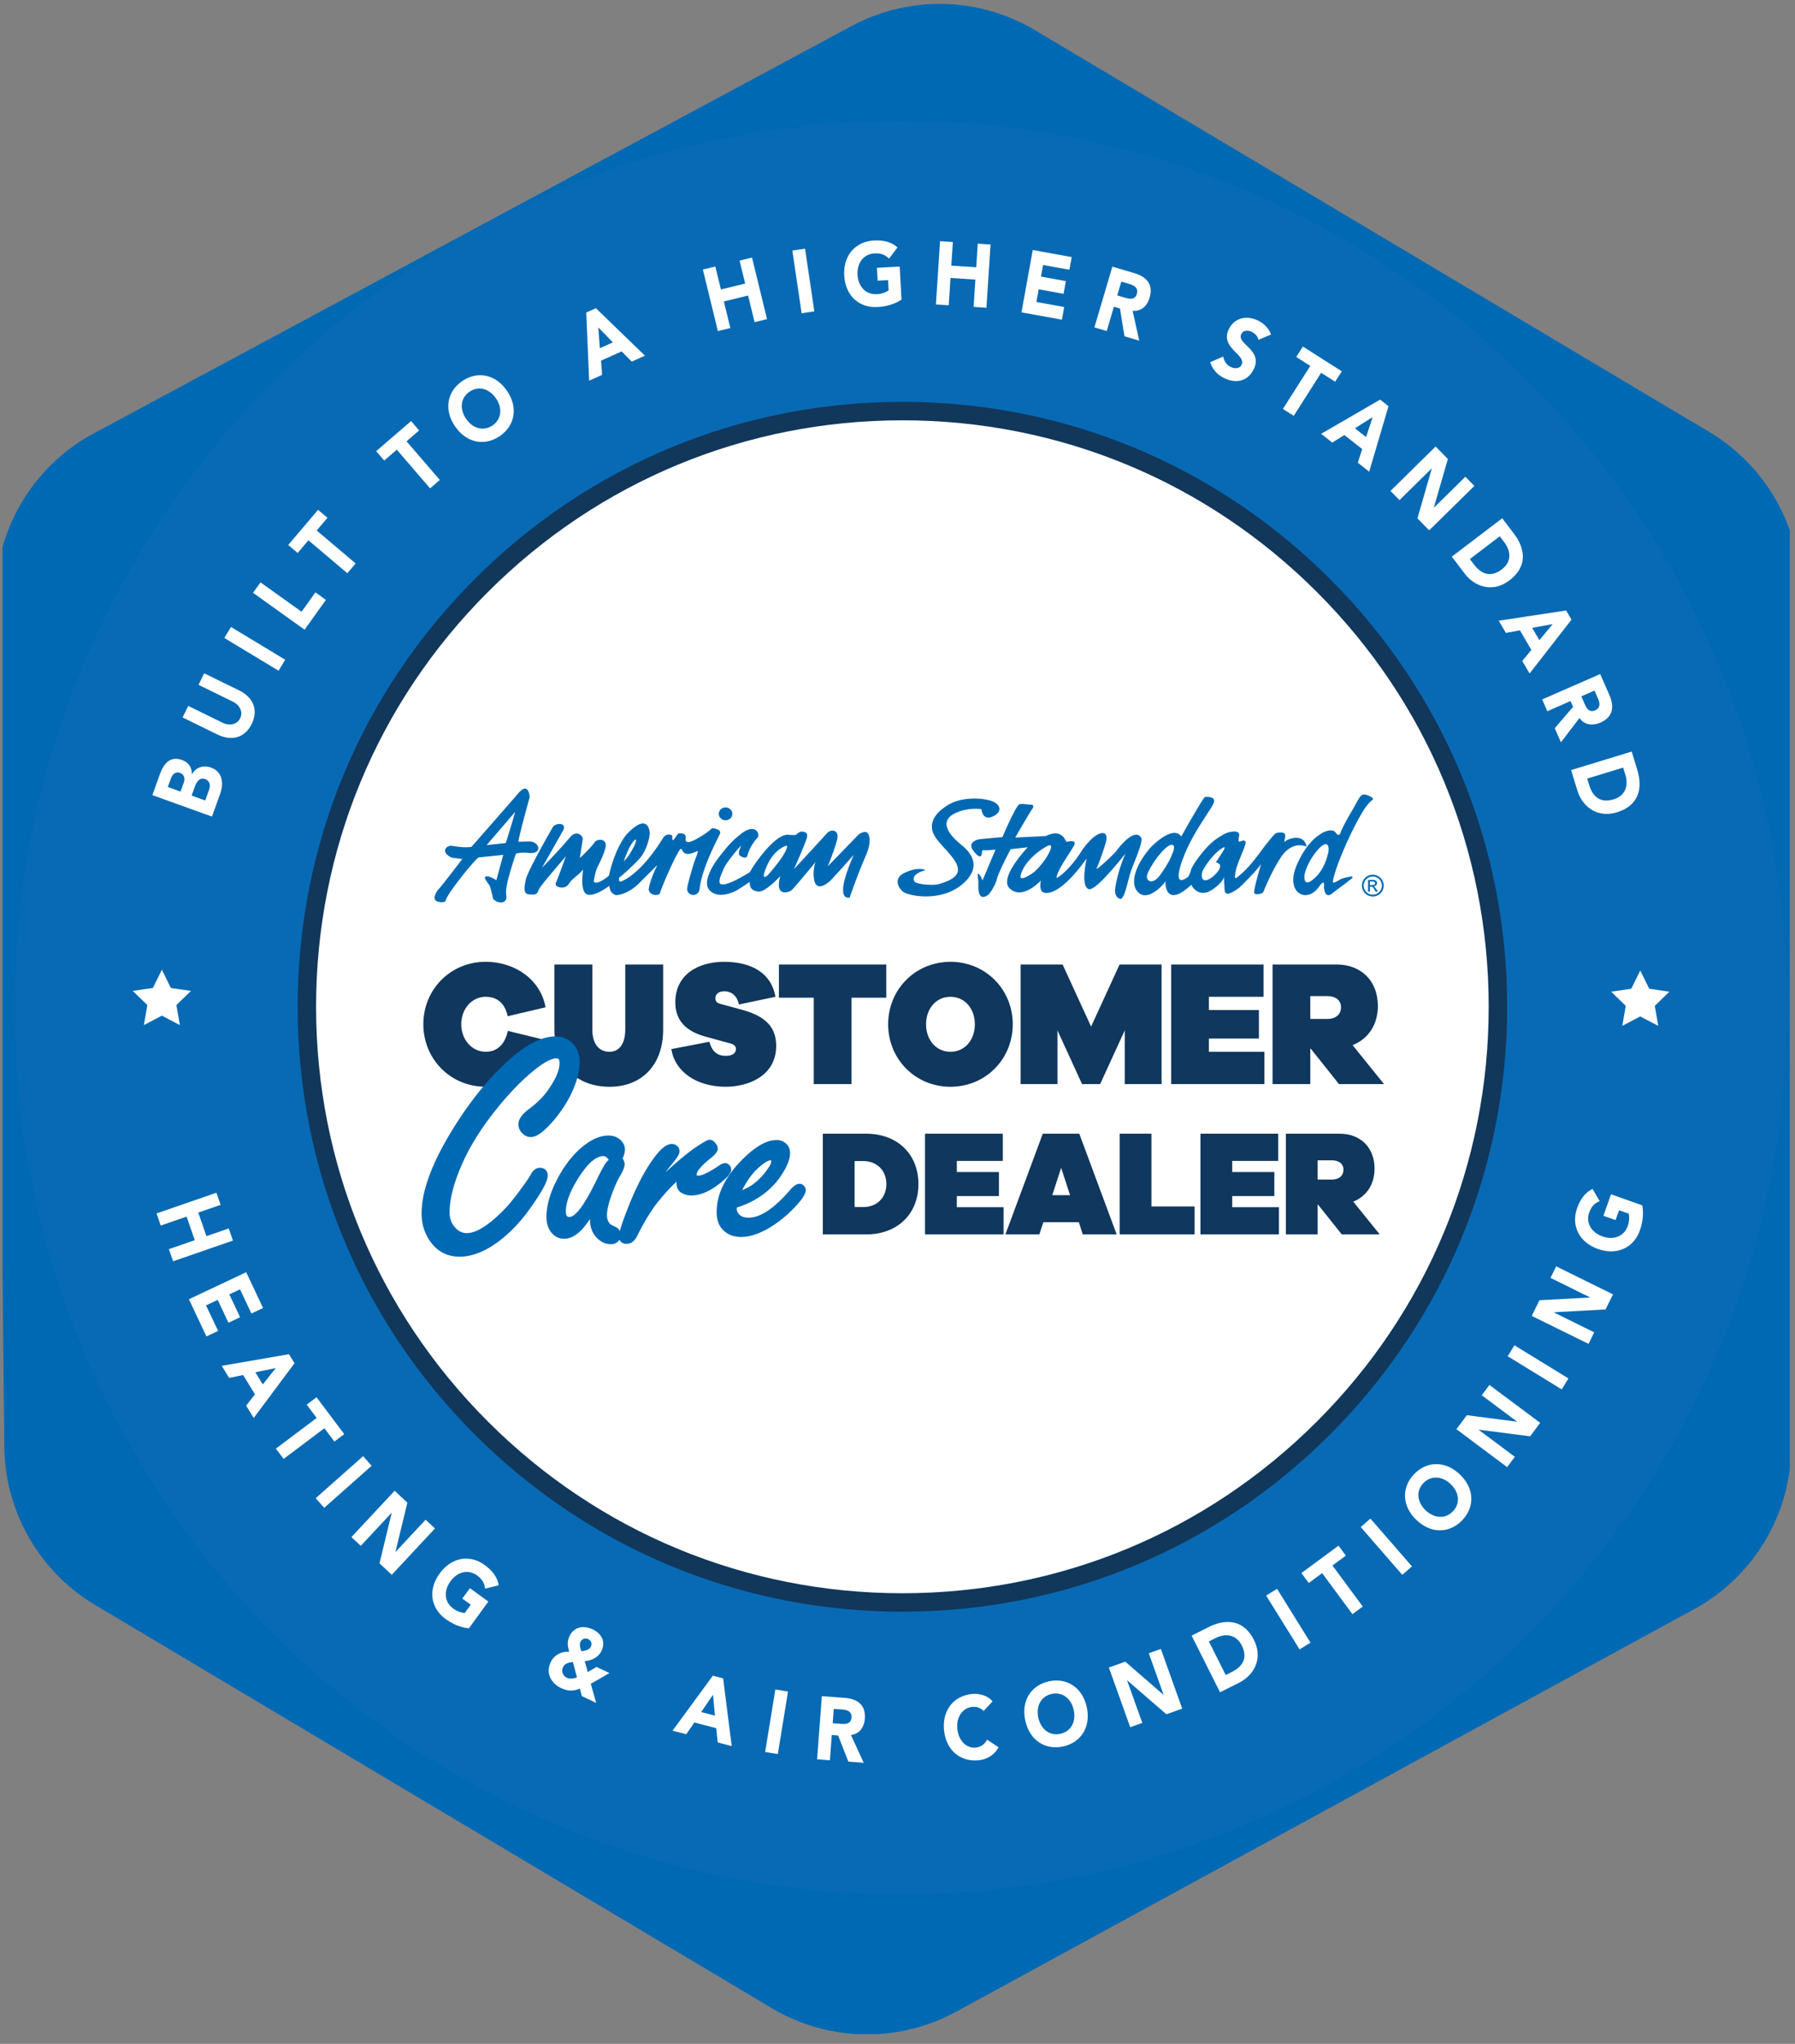<svg width="174" height="198" fill="none" xmlns="http://www.w3.org/2000/svg"><rect width="100%" height="100%" fill="#808080" stroke="none"/><g clip-path="url(#clip0_2736_5170)"><path d="M165.699 41.853L100.321 2.921a18.06 18.06 0 00-17.782-.392L9.082 41.99A18.046 18.046 0 00-.423 58.07l.844 82.1a18.046 18.046 0 008.81 15.316l65.584 39.054a18.054 18.054 0 0017.878.339l71.538-39a18.044 18.044 0 009.407-15.651l.872-82.684a18.044 18.044 0 00-8.811-15.69z" fill="#0069B4"/><path d="M87.33 183.487c-11.592 0-22.844-2.273-33.445-6.754a85.635 85.635 0 01-27.303-18.4c-7.886-7.882-14.079-17.066-18.407-27.293-4.484-10.597-6.756-21.846-6.756-33.433 0-11.588 2.274-22.837 6.756-33.433 4.328-10.228 10.521-19.412 18.407-27.294a85.623 85.623 0 0127.303-18.4c10.6-4.483 21.853-6.754 33.445-6.754 11.591 0 22.844 2.273 33.445 6.754a85.625 85.625 0 0127.303 18.4 85.603 85.603 0 0118.407 27.294c4.484 10.594 6.758 21.843 6.758 33.43 0 11.588-2.274 22.836-6.756 33.433-4.328 10.228-10.521 19.412-18.406 27.294a85.63 85.63 0 01-27.304 18.4c-10.603 4.483-21.856 6.756-33.447 6.756zm0-143.458c-15.385 0-29.848 5.99-40.727 16.863-10.879 10.872-16.869 25.333-16.869 40.712 0 15.379 5.992 29.838 16.869 40.713 10.879 10.875 25.342 16.862 40.727 16.862 15.384 0 29.848-5.987 40.727-16.862 10.879-10.875 16.869-25.334 16.869-40.713 0-15.379-5.99-29.837-16.869-40.712-10.879-10.875-25.343-16.863-40.727-16.863z" fill="#086AB4"/><path d="M87.396 155.24c31.883 0 57.729-25.837 57.729-57.708s-25.846-57.708-57.73-57.708c-31.882 0-57.728 25.837-57.728 57.708s25.846 57.708 57.729 57.708z" fill="#fff"/><path d="M52.9 100.765c-.446 2.75-2.614 4.514-5.823 4.514-3.391 0-6.039-2.663-6.039-6.053s2.648-6.053 6.039-6.053c2.846 0 5.328 1.729 5.807 4.41l-3.673.865c-.248-1.21-.977-1.885-2.134-1.885-1.323 0-2.365 1.158-2.365 2.663 0 1.504 1.042 2.663 2.365 2.663 1.14 0 1.87-.726 2.15-2.023l3.674.899zm11.384-1.018c0 3.441-2.085 5.534-5.195 5.534-3.211 0-5.345-2.093-5.345-5.534v-6.312h3.674v6.312c0 1.402.661 2.145 1.67 2.145.91 0 1.522-.743 1.522-2.145v-6.312h3.674v6.312zm10.889-3.182l-3.54.743c-.249-1.108-1.01-1.28-1.424-1.28-.48 0-.86.224-.86.675 0 .208.065.432.43.535l2.169.588c2.15.59 3.292 1.591 3.292 3.493 0 2.939-2.746 3.96-4.882 3.96-2.879 0-4.947-1.488-5.279-3.649l3.69-.71c.248.969.795 1.366 1.59 1.366.495 0 .976-.173.976-.656 0-.208-.081-.416-.495-.535l-2.267-.622c-2.117-.535-3.11-1.626-3.11-3.39 0-2.611 2.133-3.908 4.732-3.908 2.76 0 4.597 1.175 4.978 3.39zm7.365.087v8.37H78.88v-8.37h-3.375v-3.217h10.407v3.217h-3.375zm15.634 2.576c0 3.39-2.647 6.053-6.038 6.053-3.391 0-6.04-2.663-6.04-6.053s2.649-6.053 6.04-6.053c3.39 0 6.038 2.663 6.038 6.053zm-3.673 0c0-1.504-.96-2.663-2.365-2.663-1.405 0-2.365 1.159-2.365 2.663 0 1.505.96 2.663 2.365 2.663 1.404 0 2.365-1.158 2.365-2.663zm18.103 5.792h-3.573v-5.205l-2.384 5.205h-1.755l-2.384-5.205v5.205h-3.573V93.435h4.071l2.762 6.018 2.762-6.018h4.071v11.585h.003zm9.961 0h-9.033V93.435h8.951v3.13h-5.296v1.28h4.847v2.766h-4.847v1.281h5.378v3.128zm7.231 0l-2.73-3.425h-.049v3.425h-3.658V93.435h6.205c2.4 0 4.003 1.607 4.003 4.01 0 1.816-.925 3.199-2.449 3.804l3.045 3.771h-4.367zm-2.779-6.31h1.654c.828 0 1.323-.449 1.323-1.14 0-.64-.495-1.073-1.323-1.073h-1.654v2.213zm-43.058 11.118c3.052 0 5.073 1.995 5.073 4.878s-2.021 4.878-5.073 4.878h-4.195v-9.756h4.195zm-.278 7.106c1.35 0 2.243-.932 2.243-2.228 0-1.297-.893-2.229-2.243-2.229h-.837v4.455h.837v.002zm13.599 2.65h-7.61v-9.756h7.54v2.635H92.75v1.077h4.083v2.329H92.75v1.077h4.53v2.638zm7.679 0l-.376-1.18h-3.443l-.39 1.18H97.46l3.622-9.756h3.541l3.622 9.756h-3.288zm-2.092-6.451l-.864 2.65h1.727l-.863-2.65zm12.932 6.451h-7.261v-9.756h3.08v7.048h4.181v2.708zm8.18 0h-7.61v-9.756h7.539v2.635h-4.459v1.077h4.083v2.329h-4.083v1.077h4.53v2.638zm6.09 0l-2.299-2.883h-.042v2.883h-3.08v-9.756h5.225c2.022 0 3.372 1.355 3.372 3.378 0 1.528-.78 2.693-2.063 3.203l2.566 3.175h-3.679zm-2.341-5.315h1.393c.696 0 1.114-.379 1.114-.96 0-.54-.418-.902-1.114-.902h-1.393v1.862z" fill="#10375D"/><path d="M53.829 100.839c.654 0 1.154.234 1.505.701.282.372.423.818.423 1.343 0 .947-.316 2.024-.95 3.229a11.866 11.866 0 01-2.075 2.806c-.546.535-.974.803-1.285.803-.206 0-.395-.102-.57-.308a.735.735 0 01-.19-.495c0-.341.297-.732.891-1.168.839-.622 1.505-1.306 2.003-2.047.731-1.072 1.096-1.976 1.096-2.719 0-.299-.066-.526-.196-.671-.131-.147-.33-.219-.592-.219-.535 0-1.294.388-2.28 1.168-1.12.876-2.305 2.067-3.55 3.577-1.59 1.92-2.798 3.807-3.625 5.667-.858 1.927-1.286 3.574-1.286 4.939 0 .654.19 1.208.57 1.663.419.519.93.776 1.536.776 1.052 0 2.377-.818 3.975-2.456.477-.495 1.057-1.217 1.74-2.163.448-.603.735-1.032.861-1.285.148-.282.316-.425.512-.425.215 0 .323.105.323.308 0 .44-.545 1.423-1.636 2.953-.907 1.276-1.905 2.318-2.996 3.126-1.227.907-2.389 1.36-3.478 1.36-1.14 0-2.021-.512-2.645-1.535-.4-.654-.598-1.397-.598-2.236 0-2.105.993-4.756 2.982-7.959 1.694-2.729 3.484-4.925 5.363-6.591 1.62-1.425 3.012-2.142 4.172-2.142z" fill="#0069B4"/><path d="M44.547 121.741c-1.297 0-2.312-.586-3.017-1.742-.44-.718-.662-1.547-.662-2.463 0-2.175 1.026-4.929 3.048-8.188 1.706-2.747 3.538-4.997 5.443-6.686 1.727-1.519 3.19-2.257 4.468-2.257.794 0 1.419.294 1.853.874.339.444.51.983.51 1.605 0 1.011-.337 2.165-.998 3.429a12.302 12.302 0 01-2.153 2.911c-.647.636-1.152.93-1.593.93-.232 0-.578-.08-.9-.46a1.167 1.167 0 01-.292-.776c0-.493.348-.988 1.068-1.518.79-.587 1.43-1.239 1.9-1.94.677-.995 1.02-1.826 1.02-2.476 0-.266-.062-.357-.083-.378-.059-.063-.18-.077-.271-.077-.243 0-.83.14-2.01 1.074-1.096.858-2.27 2.04-3.487 3.514-1.559 1.885-2.758 3.759-3.562 5.569-.83 1.862-1.248 3.465-1.248 4.764 0 .553.155 1.007.47 1.387.339.419.73.62 1.201.62.926 0 2.16-.783 3.665-2.325.46-.479 1.033-1.189 1.697-2.112.537-.722.745-1.065.827-1.226.285-.549.645-.664.9-.664.45 0 .754.297.754.741 0 .371-.194 1.072-1.717 3.205-.928 1.306-1.968 2.39-3.09 3.222-1.301.957-2.559 1.443-3.741 1.443zm9.28-20.467c-1.045 0-2.353.687-3.894 2.04-1.841 1.633-3.617 3.817-5.281 6.494-1.935 3.119-2.917 5.721-2.917 7.733 0 .764.175 1.42.535 2.009.545.892 1.288 1.327 2.277 1.327.993 0 2.075-.43 3.22-1.276 1.05-.778 2.024-1.796 2.9-3.027.545-.762.9-1.316 1.131-1.717-.135.196-.296.42-.488.677-.685.951-1.283 1.694-1.774 2.203-1.701 1.743-3.103 2.589-4.288 2.589-.741 0-1.37-.316-1.872-.937-.442-.531-.666-1.185-.666-1.937 0-1.42.446-3.142 1.322-5.116.837-1.883 2.078-3.824 3.686-5.768 1.257-1.521 2.475-2.748 3.618-3.642 1.07-.848 1.904-1.262 2.547-1.262.393 0 .701.122.916.365.203.222.306.546.306.96 0 .838-.383 1.806-1.17 2.962-.524.778-1.232 1.502-2.104 2.149-.682.503-.715.771-.715.82 0 .08.026.145.084.213.091.105.17.159.243.159.05 0 .325-.033.982-.68a11.356 11.356 0 001.995-2.701c.596-1.135.898-2.154.898-3.025 0-.432-.11-.785-.334-1.082-.264-.357-.643-.53-1.157-.53zm3.64 15.945a10.994 10.994 0 01-.951 1.43c-.615.759-1.222 1.14-1.825 1.14-.526 0-.935-.25-1.227-.746-.185-.322-.279-.701-.279-1.14 0-1.079.342-2.273 1.024-3.579.76-1.451 1.676-2.565 2.748-3.343.702-.509 1.38-.759 2.034-.759.409 0 .75.126 1.023.378.234.225.35.477.35.76 0 .215-.08.511-.25.892.148.203.22.383.22.542 0 .203-.137.54-.409 1.007-.282.477-.565 1.11-.848 1.902-.301.838-.453 1.509-.453 2.013 0 .409.121.748.367 1.01.068.067.268.18.598.336.243.117.367.322.367.614a.568.568 0 01-.206.454.761.761 0 01-.512.191c-.525 0-.979-.233-1.357-.701-.314-.38-.468-.857-.468-1.432a9.812 9.812 0 01.054-.969zm1.825-4.808a1.44 1.44 0 00-.38-.474.71.71 0 00-.44-.152c-.739 0-1.545.647-2.412 1.944-.956 1.429-1.433 2.642-1.433 3.635 0 .243.047.429.138.556.091.126.232.191.416.191.468 0 1.012-.497 1.636-1.49.35-.545.785-1.351 1.3-2.411.34-.692.589-1.15.745-1.372.084-.119.227-.261.43-.427z" fill="#0069B4"/><path d="M59.235 120.53c-.591 0-1.105-.261-1.526-.78-.341-.418-.516-.946-.516-1.57 0-.03 0-.063.002-.098a8.96 8.96 0 01-.507.701c-.654.811-1.328 1.222-1.996 1.222-.605 0-1.082-.288-1.414-.851-.205-.357-.308-.775-.308-1.249 0-1.11.353-2.348 1.047-3.68.773-1.474 1.72-2.626 2.811-3.418.734-.532 1.46-.801 2.16-.801.462 0 .855.147 1.17.437.28.268.421.577.421.918 0 .224-.072.509-.22.869.129.203.192.388.192.565 0 .246-.14.601-.44 1.115-.275.465-.556 1.091-.831 1.864-.293.811-.442 1.465-.442 1.941 0 .358.1.64.309.862.007.01.09.08.532.288.323.154.491.434.491.81 0 .25-.093.458-.28.617a.987.987 0 01-.655.238zm-1.465-4.282l-.087.988c-.037.428-.058.755-.058.944 0 .528.138.953.418 1.297.342.418.73.621 1.192.621a.531.531 0 00.37-.138.357.357 0 00.13-.289c0-.211-.074-.339-.243-.419-.47-.219-.596-.315-.659-.378-.285-.306-.427-.696-.427-1.161 0-.535.151-1.217.467-2.089.285-.799.575-1.45.865-1.936.33-.566.378-.804.378-.895 0-.108-.063-.252-.18-.414l-.072-.1.049-.112c.154-.351.231-.622.231-.806 0-.224-.093-.421-.282-.603-.232-.212-.52-.318-.875-.318-.605 0-1.245.243-1.904.72-1.038.755-1.942 1.853-2.683 3.268-.661 1.271-.998 2.442-.998 3.479 0 .404.082.74.25 1.032.252.428.594.636 1.04.636.53 0 1.09-.358 1.657-1.061.302-.374.615-.845.93-1.401l.491-.865zm-2.582 2.077c-.32 0-.498-.152-.592-.28-.121-.166-.18-.39-.18-.685 0-1.032.493-2.296 1.47-3.756.919-1.374 1.767-2.04 2.592-2.04a.93.93 0 01.568.196c.164.124.306.302.44.545l.086.159-.14.114c-.232.187-.335.306-.379.376-.15.215-.395.666-.731 1.348-.529 1.086-.959 1.883-1.312 2.432-.675 1.07-1.27 1.591-1.822 1.591zm3.288-6.326c-.662 0-1.412.621-2.23 1.848-.925 1.385-1.395 2.569-1.395 3.516 0 .193.033.341.096.427.035.047.093.103.24.103.265 0 .732-.241 1.454-1.39.341-.531.776-1.334 1.288-2.39.353-.713.603-1.171.764-1.402.068-.103.173-.217.32-.346a1.085 1.085 0 00-.229-.254.484.484 0 00-.308-.112zm5.1 2.822a28.31 28.31 0 013.302-2.995 13.73 13.73 0 011.433-.979c.252-.147.413-.22.481-.22.147 0 .292.108.44.32a.552.552 0 01.133.323c0 .175-.185.413-.556.715-.994.789-1.491 1.385-1.491 1.784 0 .225.126.337.38.337.419 0 1.141-.346 2.165-1.037.175-.117.322-.176.439-.176.077 0 .154.038.234.117.088.087.13.18.13.278 0 .292-.408.743-1.226 1.344-.858.642-1.671.964-2.44.964-.313 0-.6-.084-.863-.25-.224-.137-.336-.38-.336-.731 0-.24.103-.521.306-.832-.769.545-1.676 1.479-2.718 2.806-.603.818-1.204 1.825-1.797 3.023-.224.446-.502.671-.834.671-.36 0-.54-.171-.54-.512 0-.329.283-1.217.848-2.658.837-2.145 1.715-3.804 2.632-4.984.563-.731 1.037-1.095 1.416-1.095a.57.57 0 01.35.117.443.443 0 01.192.364c0 .147-.098.35-.292.614-.04.05-.297.377-.776.979a7.603 7.603 0 00-1.012 1.713z" fill="#0069B4"/><path d="M60.756 120.499c-.481 0-.757-.264-.757-.726 0-.232.089-.767.862-2.736.84-2.149 1.735-3.845 2.662-5.037.612-.792 1.131-1.18 1.59-1.18a.79.79 0 01.478.159.66.66 0 01.279.538c0 .196-.106.432-.335.743l-.226.287-.554.698c-.08.106-.157.208-.23.313a31.25 31.25 0 012.221-1.904c.446-.35.937-.684 1.454-.992.376-.22.507-.25.593-.25.222 0 .43.14.617.413a.75.75 0 01.17.446c0 .25-.2.531-.635.883-1.227.977-1.411 1.43-1.411 1.615 0 .077 0 .119.163.119.257 0 .818-.173 2.043-1 .397-.264.684-.294.946-.033a.605.605 0 01.194.43c0 .381-.406.848-1.316 1.519-.89.668-1.755 1.007-2.568 1.007-.35 0-.68-.096-.98-.283-.289-.178-.436-.486-.436-.916 0-.044.002-.091.01-.138-.606.542-1.286 1.294-2.034 2.245-.594.806-1.192 1.813-1.774 2.986-.264.528-.61.794-1.026.794zm4.354-9.246c-.213 0-.6.175-1.246 1.011-.902 1.159-1.776 2.818-2.6 4.93-.69 1.754-.833 2.371-.833 2.579 0 .191.052.294.323.294.089 0 .362 0 .64-.551.592-1.196 1.204-2.224 1.816-3.056 1.054-1.341 1.984-2.299 2.767-2.853l.942-.665-.636.962c-.18.271-.27.512-.27.713 0 .273.076.451.23.546.234.148.477.218.75.218.718 0 1.496-.311 2.31-.923 1.058-.778 1.14-1.093 1.14-1.171 0-.037-.023-.079-.065-.123-.04-.04-.07-.054-.082-.054-.042 0-.138.019-.318.138-1.068.722-1.816 1.072-2.283 1.072-.374 0-.596-.206-.596-.551 0-.479.5-1.101 1.573-1.953.46-.374.474-.528.474-.545 0-.049-.03-.114-.089-.194-.103-.149-.198-.233-.264-.233.007 0-.08.018-.374.189-.5.299-.974.621-1.407.963a28.383 28.383 0 00-3.278 2.971l-.818.879.46-1.11a7.947 7.947 0 011.035-1.759l.554-.701.224-.283c.22-.299.244-.434.244-.476 0-.052-.012-.12-.106-.192a.355.355 0 00-.217-.072zm6.093 5.571v.261c0 .215.054.4.162.556.243.36.642.54 1.198.54 1.22 0 2.625-.934 4.226-2.806.282-.32.52-.481.715-.481.107 0 .206.054.292.161.058.08.089.15.089.22 0 .381-.468 1.023-1.402 1.927a10.424 10.424 0 01-2.34 1.738c-.827.451-1.598.673-2.309.673-.731 0-1.304-.254-1.725-.759-.282-.35-.422-.829-.422-1.432 0-1.645.773-3.257 2.323-4.836 1.257-1.285 2.353-1.927 3.288-1.927.252 0 .481.079.687.233a.98.98 0 01.38.804c0 .519-.238 1.152-.714 1.902-.989 1.555-2.47 2.632-4.448 3.226zm.323-1.14c.68-.234 1.217-.496 1.608-.788a6.503 6.503 0 001.621-1.784c.148-.234.22-.442.22-.629 0-.196-.093-.292-.278-.292-.252 0-.615.192-1.082.57-.837.673-1.533 1.647-2.09 2.923z" fill="#0069B4"/><path d="M71.833 119.83c-.794 0-1.43-.283-1.89-.839-.316-.39-.472-.918-.472-1.572 0-1.696.801-3.376 2.386-4.988 1.31-1.341 2.437-1.993 3.445-1.993.299 0 .574.094.817.278.311.252.466.58.466.977 0 .565-.246 1.224-.75 2.016-.984 1.556-2.466 2.656-4.41 3.273v.103c0 .17.04.313.123.434.201.299.535.444 1.02.444 1.144 0 2.511-.918 4.059-2.729.332-.376.617-.556.88-.556.12 0 .297.042.461.239a.59.59 0 01.138.355c0 .285-.152.81-1.47 2.084a10.851 10.851 0 01-2.386 1.773c-.858.465-1.669.701-2.417.701zm3.464-8.957c-.872 0-1.926.626-3.134 1.864-1.5 1.528-2.262 3.105-2.262 4.684 0 .551.126.988.376 1.297.379.455.888.679 1.556.679.674 0 1.417-.217 2.207-.647a10.25 10.25 0 002.29-1.703c1.164-1.126 1.337-1.593 1.337-1.773 0-.014-.012-.044-.045-.089-.06-.072-.103-.072-.119-.072-.058 0-.229.04-.554.406-1.654 1.937-3.092 2.878-4.386 2.878-.631 0-1.094-.212-1.38-.633a1.183 1.183 0 01-.196-.677v-.423l.155-.047c1.916-.574 3.37-1.63 4.32-3.137.454-.713.683-1.313.683-1.785a.772.772 0 00-.299-.635.877.877 0 00-.55-.187zm-4.165 5.174l.197-.451c.565-1.301 1.29-2.312 2.152-3.004.521-.42.907-.617 1.218-.617.306 0 .495.194.495.51 0 .226-.082.469-.252.743a6.745 6.745 0 01-1.674 1.84c-.406.304-.967.58-1.668.823l-.468.156zm3.567-3.639c-.113 0-.386.067-.945.521-.7.563-1.306 1.357-1.806 2.364a4.835 4.835 0 001.059-.573 6.307 6.307 0 001.565-1.721c.127-.201.19-.374.19-.517 0-.053-.012-.07-.012-.07-.002.003-.019-.004-.051-.004z" fill="#0069B4"/><path d="M14.769 77.025l.715-1.982c.336-.93.914-1.866 2.17-1.413.646.231.952.76.943 1.374l.016.007c.35-.661 1.08-.925 1.832-.654 1.208.434 1.227 1.63.886 2.574l-.785 2.175-5.777-2.081zm2.731-.34l.307-.847c.13-.36.103-.795-.363-.963-.481-.173-.754.203-.888.57l-.287.795 1.232.446zm2.391.863l.379-1.052c.133-.366.11-.84-.395-1.025-.547-.196-.84.334-.98.715l-.32.885 1.316.477zm3.291-10.664c1.302.635 1.91 1.838 1.222 3.242-.692 1.411-2.014 1.668-3.316 1.033l-3.389-1.657.547-1.116 3.342 1.635c.678.332 1.402.154 1.694-.441.288-.587-.016-1.269-.694-1.6l-3.342-1.636.547-1.117 3.389 1.657zm-1.436-5.082l.645-1.065 5.256 3.175-.643 1.065-5.258-3.175zm2.782-4.372l.725-1.012 3.98 2.845 1.341-1.876 1.017.727L29.525 61l-4.997-3.572zm5.37-5.09l-1.043 1.23-.914-.774 2.889-3.408.914.773L30.7 51.39l3.775 3.193-.804.949-3.774-3.191zm8.566-8.776l-1.22 1.051-.78-.906 3.382-2.916.78.907-1.22 1.051 3.228 3.745-.945.813-3.225-3.745zm6.333-6.637c1.451-1 3.223-.696 4.34.925 1.117 1.619.773 3.385-.678 4.385s-3.223.696-4.34-.925c-1.117-1.62-.773-3.383.678-4.385zm2.954 4.282c.874-.603.972-1.682.322-2.623-.65-.942-1.694-1.234-2.566-.631-.874.602-.972 1.682-.322 2.623.647.944 1.692 1.234 2.566.631zm9.076-10.929l.94-.42 4.753 4.597-1.28.575-.977-.988-2.003.897.103 1.378-1.253.56-.283-6.599zm1.169 1.435l.154 2.02 1.26-.563-1.414-1.457zm10.137-5.601l1.208-.294.542 2.224 2.349-.572-.542-2.225 1.208-.294 1.456 5.964-1.208.295-.629-2.58-2.349.573.629 2.577-1.21.294-1.454-5.962zm8.674-1.84l1.231-.182.9 6.074-1.232.182-.9-6.074zm10.581 4.756c-.71.456-1.508.671-2.335.715-1.76.094-3.11-1.09-3.216-3.058-.105-1.964 1.11-3.289 2.873-3.385.892-.049 1.692.126 2.288.668l-.82 1.087c-.356-.362-.772-.54-1.403-.507-1.059.056-1.708.925-1.648 2.067.061 1.143.8 1.937 1.858 1.88a2.255 2.255 0 001.155-.366l-.054-.995-1.012.054-.068-1.248 2.207-.119.175 3.208zm3.738-5.665l1.24.082-.149 2.285 2.412.159.15-2.285 1.24.082-.399 6.125-1.243-.082.173-2.647-2.412-.158-.173 2.647-1.243-.082.404-6.126zm8.984.855l3.777.682-.222 1.229-2.552-.46-.204 1.126 2.412.434-.222 1.23-2.412-.435-.222 1.229 2.695.485-.222 1.23-3.92-.709 1.092-6.041zm7.717 1.61l2.096.619c1.11.327 1.921 1.018 1.514 2.392-.243.822-.836 1.343-1.647 1.266l.642 2.893-1.43-.423-.437-2.687-.589-.175-.694 2.353-1.194-.353 1.739-5.885zm.474 2.79l.703.207c.438.129 1.008.28 1.197-.36.175-.59-.287-.827-.724-.955l-.781-.231-.395 1.338zm13.688 4.307c-.053-.337-.353-.631-.624-.767-.313-.156-.827-.22-1.033.192-.5 1 2.148 1.519 1.185 3.441-.612 1.227-1.811 1.355-2.853.834-.65-.325-1.115-.82-1.353-1.54l1.266-.548c.066.439.339.82.711 1.004.364.182.864.199 1.058-.189.505-1.007-2.136-1.65-1.22-3.479.587-1.17 1.828-1.317 2.819-.82.57.285 1.037.722 1.262 1.348l-1.218.524zm5.024 2.519l-1.36-.864.642-1.01 3.772 2.397-.642 1.01-1.36-.865-2.653 4.17-1.052-.668 2.653-4.17zm6.774 3.268l.809.638-1.872 6.343-1.103-.87.423-1.322-1.723-1.357-1.175.729-1.078-.848 5.719-3.313zm-.729 1.7l-1.72 1.073 1.084.855.636-1.927zm6.105 2.844l1.188 1.206-1.358 4.702.011.012 3.043-2.993.872.886-4.377 4.305-1.141-1.158 1.386-4.822-.012-.012-3.115 3.065-.874-.888 4.377-4.303zm6.455 6.951l1.131 1.486c1.103 1.446 1.355 3.167-.432 4.53-1.58 1.203-3.333.663-4.352-.678l-1.232-1.62 4.885-3.718zm-3.137 3.953l.391.514c.701.92 1.608 1.322 2.718.476.958-.731.871-1.775.233-2.614l-.444-.584-2.898 2.208zm9.336 4.98l.518.888-4.064 5.216-.708-1.212.879-1.075-1.108-1.894-1.36.25-.692-1.185 6.535-.988zm-1.302 1.315l-1.994.37.697 1.19 1.297-1.56zm4.601 4.843l.877 2.002c.465 1.058.458 2.124-.853 2.698-.788.344-1.568.225-2.031-.444l-1.8 2.355-.598-1.366 1.774-2.066-.245-.563-2.249.984-.5-1.14 5.625-2.46zm-1.829 2.159l.294.672c.182.416.435.951 1.047.683.563-.248.446-.753.264-1.168l-.327-.746-1.278.559zm4.884 5.349l.544 1.785c.531 1.738.173 3.441-1.977 4.098-1.9.58-3.356-.535-3.847-2.143l-.593-1.946 5.873-1.794zm-4.314 2.62l.189.616c.339 1.105 1.047 1.799 2.384 1.39 1.152-.353 1.432-1.364 1.126-2.371l-.215-.701-3.484 1.065zM20.979 115.547l.406 1.175-2.164.748.79 2.285 2.164-.748.407 1.175-5.803 2.005-.407-1.175 2.508-.867-.79-2.285-2.508.867-.406-1.175 5.803-2.005zm2.885 7.698l1.638 3.47-1.129.532-1.107-2.343-1.036.488 1.047 2.215-1.129.533-1.046-2.215-1.13.533 1.17 2.474-1.13.532-1.698-3.597 5.55-2.622zm4.148 7.943l.537.876-3.954 5.301-.734-1.196.855-1.094-1.147-1.869-1.355.278-.718-1.17 6.516-1.126zm-1.274 1.341l-1.986.411.72 1.177 1.266-1.588zm3.959 4.836l-.967-1.287.955-.719 2.683 3.572-.956.719-.967-1.287-3.952 2.969-.748-.995 3.952-2.972zm4.503 3.701l.825.932-4.595 4.072-.825-.932 4.595-4.072zm3.055 3.352l1.236 1.154-1.157 4.756.012.012 2.912-3.119.909.848-4.19 4.488-1.19-1.11 1.18-4.878-.011-.011-2.983 3.195-.908-.848 4.19-4.487zm7.193 13.33c-.839-.095-1.591-.429-2.262-.918-1.425-1.037-1.724-2.81-.565-4.401 1.159-1.591 2.937-1.853 4.363-.815.722.525 1.234 1.165 1.355 1.962l-1.322.325c-.047-.505-.258-.907-.767-1.278-.858-.624-1.91-.36-2.582.565-.673.925-.603 2.007.254 2.631.44.32.858.42 1.127.444l.586-.806-.82-.596.736-1.009 1.788 1.301-1.89 2.595zm11.821 5.371l.521 1.848-1.393-.659-.177-.727c-.64.274-1.21.243-1.816-.042-.923-.436-1.55-1.404-1.024-2.516.337-.712 1.09-1.067 1.797-1-.147-.549-.231-.962.028-1.511.475-1.002 1.447-1.042 2.263-.657.785.372 1.283 1.133.841 2.066-.31.658-.977.946-1.627.995l.297 1.07.846-.502 1.255.593-1.811 1.042zm-1.736-2.114c-.37.056-.762.1-.959.516a.748.748 0 00.363 1.004c.332.157.647.087.993-.028l-.397-1.492zm.731-1.937c-.13.273.005.645.096.899.29-.035.766-.126.914-.441.152-.323.007-.61-.267-.741-.28-.131-.593-.03-.743.283zm12.837 3.264l.996.259.832 6.56-1.358-.352-.142-1.381-2.122-.554-.783 1.14-1.328-.345 3.905-5.327zm.014 1.848l-1.145 1.673 1.335.348-.19-2.021zm6.044-.515l1.229.201-.989 6.058-1.23-.201.99-6.058zm4.506.647l2.18.164c1.155.086 2.092.591 1.987 2.016-.063.855-.535 1.49-1.344 1.586l1.239 2.692-1.489-.11-.995-2.535-.613-.047-.182 2.446-1.241-.093.458-6.119zm1.052 2.626l.731.054c.454.035 1.043.061 1.094-.605.047-.615-.456-.748-.91-.78l-.81-.061-.105 1.392zm14.629-1.183c-.278-.295-.652-.442-1.112-.395-.938.093-1.547.988-1.433 2.128.112 1.14.886 1.899 1.783 1.811.5-.049.881-.332 1.094-.771l1.115.736c-.398.771-1.157 1.186-1.928 1.261-1.755.173-3.158-.951-3.352-2.911-.194-1.957.96-3.336 2.716-3.509.626-.063 1.444.094 1.987.711l-.87.939zm6.326-2.872c1.722-.381 3.246.57 3.671 2.493.425 1.922-.558 3.427-2.281 3.808-1.722.38-3.246-.57-3.671-2.493-.426-1.923.558-3.43 2.281-3.808zm1.121 5.079c1.036-.229 1.536-1.192 1.288-2.308-.248-1.117-1.103-1.78-2.141-1.552-1.037.229-1.535 1.192-1.287 2.309.247 1.116 1.105 1.78 2.14 1.551zm4.697-6.418l1.592-.57 3.699 3.207.014-.004-1.437-4.016 1.173-.418 2.068 5.779-1.533.549-3.795-3.284-.014.004 1.472 4.114-1.171.418-2.068-5.779zm8.023-3.09l1.668-.837c1.627-.815 3.366-.745 4.373 1.262.89 1.775.035 3.397-1.47 4.151l-1.818.911-2.753-5.487zm3.304 3.815l.577-.29c1.036-.519 1.599-1.334.973-2.582-.54-1.077-1.585-1.184-2.527-.712l-.656.329 1.633 3.255zm3.918-7.696l1.057-.656 3.241 5.214-1.056.656-3.242-5.214zm5.428-2.177l-1.297.957-.711-.962 3.595-2.654.71.963-1.297.957 2.938 3.977-1.001.738-2.937-3.976zm3.739-4.464l.94-.818 4.029 4.63-.94.818-4.029-4.63zm5.173-5.117c1.218-1.275 3.015-1.336 4.438.024 1.424 1.359 1.447 3.156.229 4.431-1.217 1.276-3.014 1.337-4.438-.023-1.423-1.36-1.446-3.156-.229-4.432zm3.765 3.593c.734-.766.61-1.843-.219-2.635-.83-.792-1.91-.862-2.644-.096-.733.767-.61 1.843.22 2.635.83.79 1.912.863 2.643.096zm.338-7.955l1.012-1.355 4.854.629.009-.012-3.419-2.551.745-.998 4.92 3.673-.975 1.303-4.975-.64-.01.012 3.501 2.614-.745.998-4.917-3.673zm4.975-7.066l.65-1.061 5.233 3.21-.65 1.061-5.233-3.21zm2.327-3.909l.748-1.516 4.889-.266.007-.014-3.825-1.888.551-1.117 5.506 2.715-.72 1.458-5.01.275-.007.014 3.919 1.932-.552 1.117-5.506-2.71zm10.716-10.709c.147.832.042 1.647-.236 2.43-.589 1.661-2.204 2.45-4.06 1.794-1.855-.659-2.61-2.289-2.021-3.95.299-.841.766-1.514 1.496-1.858l.687 1.175c-.472.19-.797.505-1.008 1.098-.355 1 .199 1.932 1.276 2.316 1.08.383 2.097.007 2.45-.993.182-.512.158-.942.105-1.206l-.94-.334-.339.956-1.177-.419.738-2.081 3.029 1.072zM15.691 93.945l.872 1.767 1.947.282-1.41 1.374.335 1.939-1.743-.916-1.744.916.334-1.939-1.409-1.374 1.947-.282.871-1.767zM159 94.02l.872 1.766 1.947.283-1.41 1.374.334 1.939-1.743-.916-1.743.916.334-1.94-1.409-1.373 1.946-.283.872-1.766z" fill="#fff"/><path d="M133.073 86.847a1.053 1.053 0 01-1.054-1.056 1.05 1.05 0 011.054-1.053 1.055 1.055 0 110 2.11zm0-1.934a.88.88 0 100 1.76.88.88 0 000-1.76zm-.463.33h.502c.281 0 .374.175.374.296 0 .182-.131.315-.322.327v.007c.098.035.168.13.264.283l.138.22h-.222l-.101-.178c-.142-.255-.198-.304-.336-.304h-.11v.481h-.183v-1.133h-.004zm.446.495c.14 0 .236-.054.236-.171 0-.103-.084-.168-.203-.168h-.295v.34h.262v-.002zm-73.988.065s-.014.727.633.909c0 0 1.168.06 2.536-1.434l1.498-1.491s-.648 1.233-.835 2.236c-.142.761 1.047.824 1.094.46.042-.334 1.832-4.483 2.045-4.245.203.227.231.836 1.528.222.236-.114-.154.657-.32 1.213-.168.565-.621 2.02-.633 2.439-.021.71 1.11.864 1.208-.029.213-1.922 1.608-4.56 1.956-5.277.248-.507-.764-.582-.764-.582s-.276.365-1.48 1.042c-.09.052-1.208.718-1.065-.086.093-.514-.594-.47-.687-.432-.224.09-.676 1.214-.608.27.012-.147-.57-.378-.92.19-2.139 3.462-3.852 4.09-3.915 4.128-.449.276-.327-.306-.327-.306.336-.25 1.865-1.615 2.225-2.161.483-.731.747-1.738.747-2.18 0 .358.092-2.294-2.196.096-.442.46-1.302 1.923-1.762 4.056-.061.042-1.167.967-1.468.563 0 0 .126-.858.294-1.255.169-.397.755-1.441.86-2.175.105-.734-.804-.743-1.049-.397-.4.565-1.447 1.547-1.447 1.547s.042-.377.271-1.778c.068-.407-.614-.956-1.196-.271-1.28 1.504-2.748 2.988-2.748 2.988s1.617-2.865 2.014-3.554c.496-.855-.713-.836-.986-.355-.255.449-2.496 4.327-2.622 5.145-.073.467-.3 1.27.294 1.338.944.105.774-.107 1.113-.668.24-.402 2.519-3.032 2.496-3.011 0 0-.734 2.049-.902 2.404-.127.264-.171.511.355.607.388.07.68-.114.797-.292.423-.65.818-.731 1.428-1.444 0 0-.398 2.341.502 2.446.753.089 1.867-.731 2.036-.876zm18.067-4.913s-.38.021-.629-.02c-1.327-.225-3.498 2.982-3.811 3.615 0 0-1.113.697-1.865.998-1.51.603-1.155-.255-.662-1.35.358-.795 1.683-2.238 1.683-2.238-.103.31-.383.757-.11 1.004.056.052.608.393.713-.02.255-.996.986-1.737.965-1.716.313-.313-.17-1.511-1.594-.376-.734.587-1.091.897-2.246 2.404.022-.025-1.656 2.114-.796 3.051.523.57 1.404.566 2.411.126.304-.133 1.197-.73 1.407-.899.21-.166-.21.818.944.9.692.046 2.099-1.505 2.099-1.505-.615 2.135.902 1.58 1.133 1.339.442-.46 2.288-2.696 2.288-2.696s-.31.68-.147 1.693c.217 1.339 1.428.248 1.524.16.3-.272 2.316-2.543 2.316-2.543s-.872 1.93-1.007 3.033c-.127 1.023.238 1.128.61 1.128-.021 0 .82-2.343 1.341-3.553.44-1.026.589-1.402.589-2.007 0-1.348-.93-.626-1.007-.626l-3.043 3.135s.65-1.57.902-2.572c.25-1.005-.608-1.044-.944-.67-.292.327-3.232 3.513-3.232 3.513s.986-2.217 1.217-2.927c.204-.629-.147-.68-.46-.71-.213-.026-.589.33-.589.33zm-7.455-2.049c0 .344.292.622.654.622.36 0 .655-.278.655-.622 0-.343-.292-.621-.655-.621-.36 0-.654.278-.654.621zm-21.884 8.217c.18.36 1.45.721 1.28-.356-.07-.439.003-1.219.924-3.971.042-.126.923-.145 1.05-.126 1.647.273 1.282-1.087.273-1.087l-1.07.022c.041-.545 1.09-4.306 1.09-4.306s-.062-1.589-1.09-.397c-1.784 2.063-4.556 5.205-4.556 5.205-.754.105-1.406-.042-1.95-.105-.422-.05-1.125.567 0 1.128.083.042 1.07.147 1.07.147s-2.015 2.633-2.225 2.843c-.21.21-.758.972-.274 1.234.302.163.86.168.902-.084.1-.598 2.723-3.85 3.17-4.14l2.392-.25-.67 2.467c-.671-.481-1.304-.52-1.05-.084.46.792.356.187.734 1.86zm2.14-8.404c-.1.42-.901 3.012-.901 3.012l-1.867.208 2.769-3.22zm11.375 2.967c.524-.689.344.014.126.419-.505.932-.628 1.041-.965 1.401-.02.021.41-1.252.84-1.82zm14.9.692c-.32.827-1.74 2.427-1.782 2.467-.423.397-.398 0-.398 0 .608-2.341 2.057-2.801 2.057-2.801.31-.126.227.06.124.334zm14.71 3.352c-.4.105-1.818.047-2.204-.21-.126-.084-.252-.313-.042-.605.28-.392 1.05-.544 1.05-.544s-.65-.419-2.078.27c-1.213.587-.39 1.71.042 1.902 1.012.456 3.709.725 5.52-.752 1.384-1.128 1.704-2.47.021-3.848-.416-.34-2.697-2.133-.608-3.114 1.25-.586 2.517-.376 2.517-.376s.082 1.138 1.05.731c1.012-.425.88-1.254-.208-1.567-.921-.264-3.083-.426-4.492.71 0 0-1.888 1.191-.839 2.801 1.063 1.64 4.237 3.563.271 4.602zm11.498-.617c0-.67 1.428-2.614 1.575-2.948 0 0 .678-.86-.586-.544-.138.033-.337-1.38-2.036-.563l-2.958.145s1.406-2.446 1.657-2.78c.243-.323-.043-.397-.043-.397-.42 0-1.023-.152-1.238-.022-.379.23-1.617 3.157-1.617 3.157s-1.978.166-2.246.21c-.108.012-1.25.262-.547 1.15.9 1.13.797 0 .818-.022.02-.02.02-.084.252-.063.23.021 1.05-.063 1.05-.063l-1.26 2.99s-.19-.523-.358-.628c-.168-.105-.105.166-.042.731.028.253-.21 2.112.965 1.276.092-.066.638-.757.86-1.61.169-.647 1.302-2.8 1.302-2.8l1.66-.188s-2.79 2.906-1.786 3.95c1.222 1.272 3.064-.73 3.064-.73s-.271 1.086.357 1.19c1.316.218 3.162-2.034 4.071-3.323 0 0-.621 2.716.211 2.969.729.222 3.625-3.577 3.547-3.409-.61 1.297-1.007 3.117-1.007 3.577 0 .365.189.668.461.773.444.17.754-1.672 1.049-2.57.294-.899.986-2.34 1.07-3.156.021-.215-.521-1.476-2.517 1.17-.063.085-.776.795-1.362 1.297-.538.458-.547.377-.442.21.105-.168.65-1.714.82-2.298.428-1.49-.684-1.117-1.407-.397 0 0-.521.495-.965 1.191-1.217 1.9-2.372 2.589-2.372 2.526zm12.087-4.008c-.808-1.208-2.958 1.046-2.958 1.046-1.391 1.598-1.994 3.273-1.365 4.18.944 1.36 2.736-.694 2.814-.92-.082.247-.005 2.693 2.477.37 0 0 .692 1.463 2.159.389 1.038-.762 1.007-1.178 1.007-1.178s.026.589.052.944c.033.455-.094 1.268 1.439.121.085-.063 1.87-1.82 2.12-2.322 0 0-.776 2.614-.671 2.843.106.232.809.075.881-.103.924-2.238 1.657-3.284 1.657-3.284s.959-1.722 2.541-1.108c0 0-.108-1.076-1.386-.815-.002 0-.43.084-.692.313-.168.145 0-.189 0-.586 0-.397-.673-.292-.902-.208-.18.065-1.197 1.4-1.197 1.4-.425.581-1.39 1.929-2.33 2.681-.345.276-.549.575-.355-.467.14-.755 1.024-2.483.944-2.759-.042-.147-.168-.199-.462-.084-.105.042-.316.208-.169-.481.148-.69-.923-.419-1.152-.335-.444.162-1.091.627-1.091.627-.909.616-2.171 2.315-2.393 2.906 0 0-.185.645-.323.747-1.72 1.274-.434-1.897-.434-1.897.923-2.467 2.811-4.765 2.958-5.352.147-.586-.692-.502-.86-.502-.168.01-2.309 3.834-2.309 3.834zm15.298 4.223c-.624.34-.79.554-.336-.897.399-1.275 1.596-4.076 2.727-5.896 0 0 .253-.418.631-.794.213-.213.545-.295-.189-.608-.785-.334-.797.147-1.636 1.568-.839 1.42-1.049 2.007-1.049 2.007s-.113.546-.51-.02c-.187-.266-.853-.289-1.626.31 0 0-1.223.721-2.146 2.95-1.103 2.658 1.031 3.684 2.183 2.028.638-.919.484 0 .484 0s.039 1.387.944.52c0 0 .755-.563 1.154-.855l.358-.291s.743-.484-.042-.335c-.781.145-.947.313-.947.313zm-30.72-.894c.456-1.038 1.58-1.94 2.351-2.362.977-.538.08.927.084.92-.315.524-.951 1.379-1.593 1.776-1.115.691-1.136.334-.842-.334zm13.363.413c-.701.979-1.425.605-1.236-.063.124-.441.998-1.904 1.846-2.614.652-.544 1.008-.25.526.731 0 .002-.154.58-1.136 1.946zm6.236-2.55c-.043.146-.818 1.296-.818 1.296s.338.133.378.229c.194.478-.624 1.133-.848 1.296-.977.659-1.036-.287-.755-.799.484-.878 1.22-1.689 1.769-2.044.358-.229.316-.124.274.021zm10.072.377c-.07.28-.337 1.484-1.171 2.313-1.381 1.376-1.122-.215-1.122-.215.248-1.06.956-2.06 1.403-2.516.944-.962.995-.002.89.418z" fill="#0069B4"/><path d="M87.475 156.132c-15.658 0-30.379-6.095-41.451-17.164-11.073-11.069-17.17-25.784-17.17-41.437 0-15.652 6.097-30.368 17.17-41.436C57.096 45.025 71.817 38.93 87.475 38.93c15.658 0 30.381 6.095 41.452 17.164 11.073 11.069 17.17 25.784 17.17 41.436 0 15.653-6.097 30.368-17.17 41.437-11.071 11.069-25.794 17.164-41.452 17.164zm0-115.414c-15.181 0-29.453 5.91-40.187 16.64C36.554 68.088 30.64 82.356 30.64 97.531c0 15.176 5.913 29.443 16.647 40.173 10.734 10.73 25.006 16.641 40.187 16.641 15.181 0 29.454-5.911 40.187-16.641 10.734-10.73 16.647-24.997 16.647-40.173 0-15.175-5.913-29.442-16.647-40.173-10.733-10.73-25.006-16.64-40.187-16.64z" fill="#11375B"/></g><defs><clipPath id="clip0_2736_5170"><path fill="#fff" transform="translate(.243 .38)" d="M0 0h173.252v196.675H0z"/></clipPath></defs></svg>